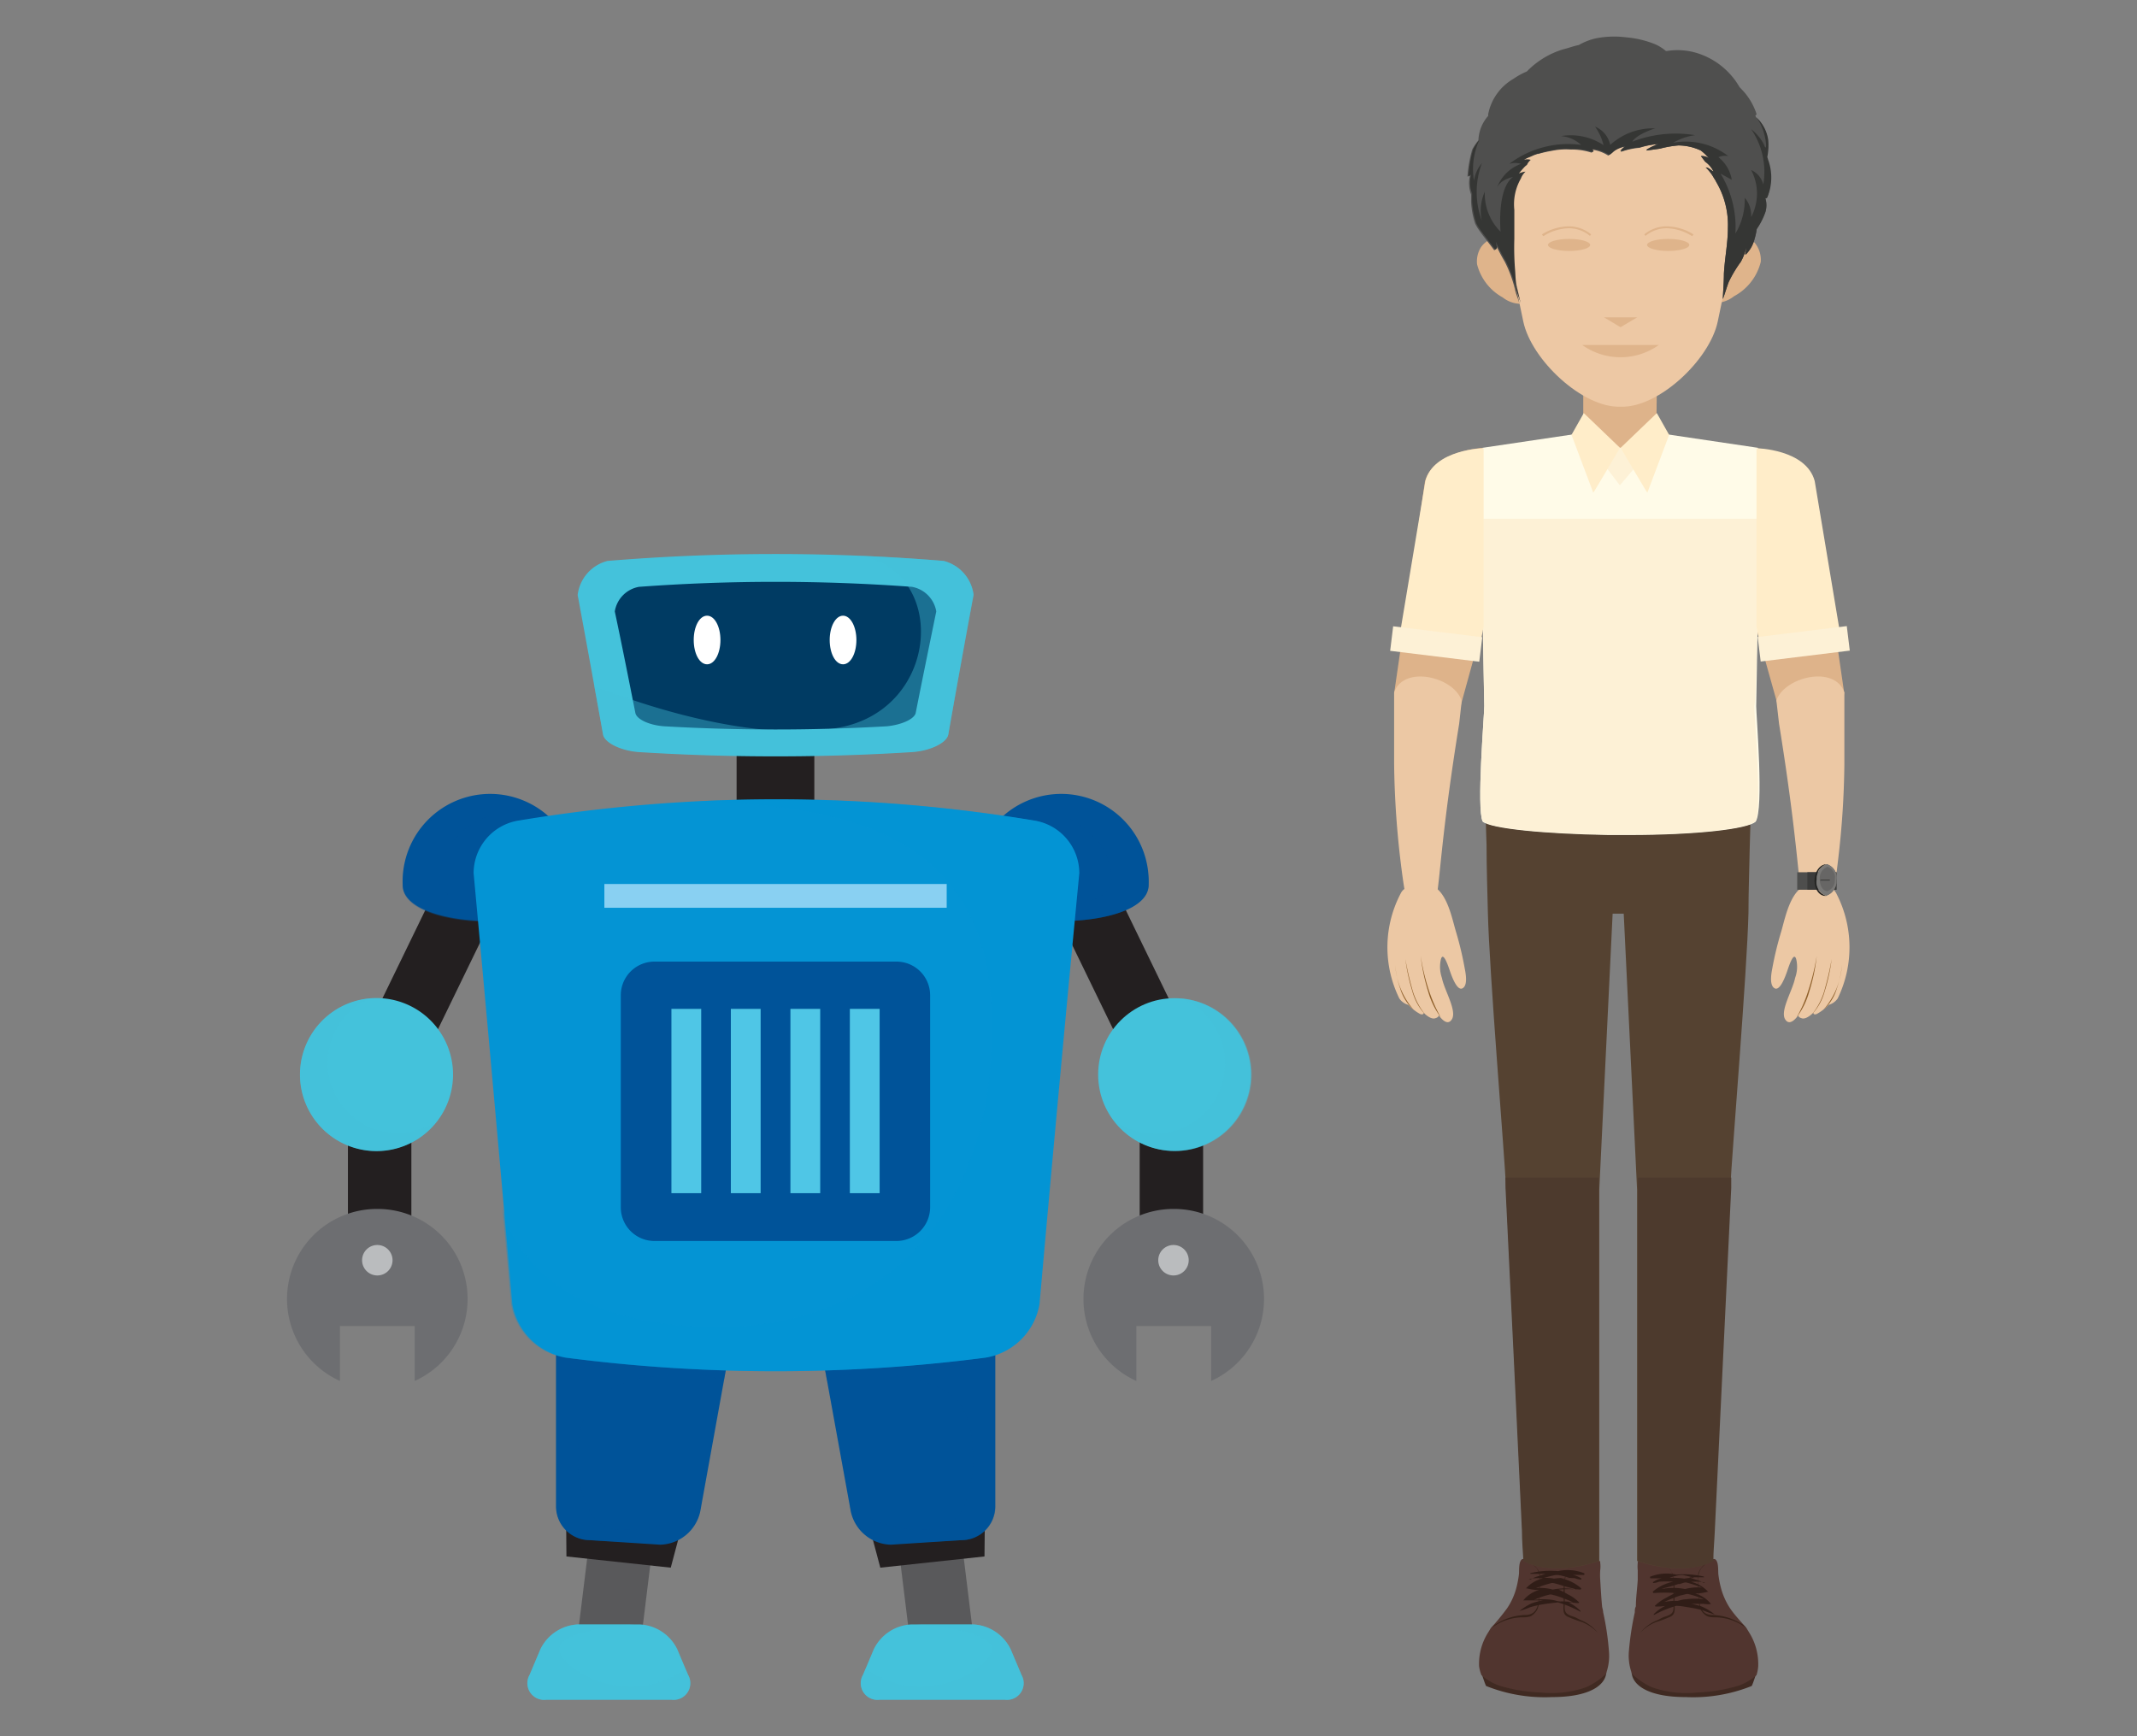 <svg xmlns="http://www.w3.org/2000/svg" viewBox="0 0 160 130"><rect x="0" y="0" width="160" height="130" fill="#808080" stroke="none"/><defs><style>.cls-1{isolation:isolate;}.cls-2{fill:#231f20;}.cls-3{fill:#6d6e71;}.cls-4{fill:#babcbe;}.cls-5,.cls-6{fill:#005399;}.cls-15,.cls-6,.cls-8{opacity:0.4;mix-blend-mode:multiply;}.cls-7,.cls-8{fill:#44c2db;}.cls-9{fill:#59595b;}.cls-10{fill:#003b63;}.cls-11{fill:#fff;}.cls-12,.cls-15{fill:#0494d4;}.cls-13{fill:#4fc6e6;}.cls-14{fill:#89d0f2;}.cls-16{fill:#402a22;}.cls-17{fill:#51352f;}.cls-18{fill:#352118;}.cls-19{fill:#301d17;}.cls-20{fill:#554231;}.cls-21{fill:#4d3a2d;}.cls-22{fill:#deb38a;}.cls-23{fill:#ecc8a4;}.cls-24{fill:#8f602b;}.cls-25{fill:#fffbe8;}.cls-26{fill:#fdf1d6;}.cls-27{fill:#4e4e4d;}.cls-28{fill:#3b3b3a;}.cls-29{fill:#242422;}.cls-30{fill:#676665;}.cls-31{fill:#797876;}.cls-32{fill:#ffedc9;}.cls-33{fill:#edc8a4;}.cls-34{fill:#dfb48b;}.cls-35{fill:#4f4f4e;}.cls-36{fill:#353634;}</style></defs><g class="cls-1"><g id="Layer_1" data-name="Layer 1"><rect class="cls-2" x="85.33" y="82.2" width="4.75" height="9.8"/><rect class="cls-2" x="81.19" y="67.18" width="4.75" height="9.8" transform="translate(-23.1 43.76) rotate(-25.91)"/><path class="cls-3" d="M87.88,90.52a6.74,6.74,0,0,0-2.8,12.88V99.29h5.6v4.11a6.74,6.74,0,0,0-2.8-12.88Z"/><path class="cls-4" d="M89,94.36a1.14,1.14,0,1,1-1.14-1.14A1.14,1.14,0,0,1,89,94.36Z"/><path class="cls-5" d="M86,66.25c0,3.62-13.09,3.62-13.09,0a6.55,6.55,0,1,1,13.09,0Z"/><path class="cls-6" d="M79.44,59.7a6.46,6.46,0,0,0-3.41,1,6.84,6.84,0,0,1,.91-.06c3.48,0,6.3,2.37,6.3,5.29,0,1.93-5.46,2.58-9.19,2C77.24,69.74,86,69.21,86,66.25A6.54,6.54,0,0,0,79.44,59.7Z"/><circle class="cls-7" cx="87.94" cy="80.46" r="5.72"/><path class="cls-8" d="M88.41,74.76a5.24,5.24,0,1,1-5,9.12,5.72,5.72,0,1,0,5-9.12Z"/><rect class="cls-2" x="26.05" y="82.2" width="4.75" height="9.8"/><rect class="cls-2" x="27.66" y="69.71" width="9.8" height="4.75" transform="translate(-46.5 69.88) rotate(-64.09)"/><path class="cls-3" d="M28.25,90.52a6.74,6.74,0,0,1,2.8,12.88V99.29h-5.6v4.11a6.74,6.74,0,0,1,2.8-12.88Z"/><path class="cls-4" d="M27.11,94.36a1.14,1.14,0,1,0,1.14-1.14A1.14,1.14,0,0,0,27.11,94.36Z"/><path class="cls-5" d="M30.15,66.25c0,3.62,13.09,3.62,13.09,0a6.55,6.55,0,1,0-13.09,0Z"/><path class="cls-6" d="M36.69,59.7a6.49,6.49,0,0,1,3.41,1,6.88,6.88,0,0,0-.92-.06c-3.47,0-6.29,2.37-6.29,5.29,0,1.93,5.46,2.58,9.19,2-3.19,1.87-11.93,1.34-11.93-1.62A6.54,6.54,0,0,1,36.69,59.7Z"/><path class="cls-7" d="M22.46,80.46a5.73,5.73,0,1,0,5.73-5.73A5.73,5.73,0,0,0,22.46,80.46Z"/><path class="cls-8" d="M27.72,74.76a5.24,5.24,0,1,0,5.05,9.12,5.72,5.72,0,1,1-5.05-9.12Z"/><rect class="cls-9" x="67.77" y="116.24" width="4.75" height="6.97" transform="translate(-14.09 9.46) rotate(-7.01)"/><polygon class="cls-2" points="65.91 117.38 73.71 116.54 73.76 111.6 64.67 112.72 65.91 117.38"/><path class="cls-7" d="M64.61,125.41a1.25,1.25,0,0,0,1.24,1.86h9.39a1.25,1.25,0,0,0,1.24-1.86l-.81-1.92a3.3,3.3,0,0,0-2.8-1.86H68.22a3.3,3.3,0,0,0-2.8,1.86Z"/><path class="cls-8" d="M74.24,123.49c-.08,1.48-5.19,4.57-9.42,1.43h0l-.21.49a1.25,1.25,0,0,0,1.24,1.86h9.39a1.25,1.25,0,0,0,1.24-1.86l-.81-1.92a3.3,3.3,0,0,0-2.8-1.86H68.59S74.31,122,74.24,123.49Z"/><path class="cls-5" d="M63.7,113.17a3.15,3.15,0,0,0,3,2.49l5.28-.34a2.53,2.53,0,0,0,2.53-2.52V99.14a1.94,1.94,0,0,0-2.47-2L63.67,99a2.67,2.67,0,0,0-2,3Z"/><path class="cls-6" d="M72,115.32a2.53,2.53,0,0,0,2.53-2.52V99.14a1.94,1.94,0,0,0-2.47-2L63.67,99a2.67,2.67,0,0,0-2,3l.25,1.38c2.68-1.13,8.32-.29,9.88,1.64s1.7,9.06-1.79,9.5a9.64,9.64,0,0,1-6.37-1.75l.07.34a3.15,3.15,0,0,0,3,2.49Z"/><rect class="cls-9" x="42.5" y="117.35" width="6.97" height="4.75" transform="translate(-78.46 150.75) rotate(-82.99)"/><polygon class="cls-2" points="50.22 117.38 42.41 116.54 42.37 111.6 51.46 112.72 50.22 117.38"/><path class="cls-7" d="M51.52,125.41a1.25,1.25,0,0,1-1.24,1.86H40.89a1.25,1.25,0,0,1-1.24-1.86l.81-1.92a3.3,3.3,0,0,1,2.8-1.86h4.65a3.3,3.3,0,0,1,2.8,1.86Z"/><path class="cls-8" d="M41.89,123.49c.08,1.48,5.19,4.57,9.42,1.43h0l.21.49a1.25,1.25,0,0,1-1.24,1.86H40.89a1.25,1.25,0,0,1-1.24-1.86l.81-1.92a3.3,3.3,0,0,1,2.8-1.86h4.27S41.82,122,41.89,123.49Z"/><path class="cls-5" d="M52.43,113.17a3.15,3.15,0,0,1-3,2.49l-5.27-.34a2.53,2.53,0,0,1-2.53-2.52V99.14a1.94,1.94,0,0,1,2.47-2L52.45,99a2.67,2.67,0,0,1,2,3Z"/><path class="cls-6" d="M44.18,115.32a2.53,2.53,0,0,1-2.53-2.52V99.14a1.94,1.94,0,0,1,2.47-2L52.45,99a2.67,2.67,0,0,1,2,3l-.26,1.38c-2.67-1.13-8.31-.29-9.87,1.64s-1.7,9.06,1.78,9.5a9.65,9.65,0,0,0,6.38-1.75l-.07.34a3.15,3.15,0,0,1-3,2.49Z"/><rect class="cls-2" x="55.15" y="55.49" width="5.82" height="5.81"/><path class="cls-7" d="M71,55c-.11.6-1.29,1.2-2.64,1.31a164.16,164.16,0,0,1-20.57,0c-1.35-.11-2.53-.71-2.64-1.31q-.93-5.22-1.9-10.45A3,3,0,0,1,45.48,42a153.29,153.29,0,0,1,25.17,0,3,3,0,0,1,2.24,2.53Q71.91,49.79,71,55Z"/><path class="cls-10" d="M68.56,53.38c-.09.44-1,.88-2.14,1a145.55,145.55,0,0,1-16.71,0c-1.09-.08-2.05-.52-2.14-1-.5-2.53-1-5.06-1.54-7.6a2.23,2.23,0,0,1,1.81-1.84,139.45,139.45,0,0,1,20.44,0,2.25,2.25,0,0,1,1.82,1.84C69.58,48.32,69.06,50.85,68.56,53.38Z"/><path class="cls-11" d="M53.94,47.92c0,1-.43,1.82-1,1.82s-1-.81-1-1.82.43-1.82,1-1.82S53.94,46.92,53.94,47.92Z"/><path class="cls-11" d="M64.12,47.92c0,1-.43,1.82-1,1.82s-1-.81-1-1.82.44-1.82,1-1.82S64.12,46.92,64.12,47.92Z"/><path class="cls-8" d="M71,55q.93-5.22,1.9-10.45A3,3,0,0,0,70.65,42c-2.18-.18-4.31-.31-6.42-.39,6.78,1,6.22,11.47-1.42,12.87s-18.32-3.13-18.32-3.13h0c.22,1.2.45,2.41.66,3.62.11.6,1.29,1.2,2.64,1.31a164.16,164.16,0,0,0,20.57,0C69.7,56.2,70.88,55.6,71,55Z"/><path class="cls-12" d="M77.83,97.65a4.91,4.91,0,0,1-4,4,121.88,121.88,0,0,1-31.47,0,4.94,4.94,0,0,1-4-4q-1.41-16.14-2.9-32.27a4,4,0,0,1,3.42-3.95,117.93,117.93,0,0,1,38.51,0,4,4,0,0,1,3.42,3.95Q79.26,81.52,77.83,97.65Z"/><path class="cls-5" d="M49,72H67.12a2.52,2.52,0,0,1,2.52,2.52V90.39a2.53,2.53,0,0,1-2.53,2.53H49a2.52,2.52,0,0,1-2.52-2.52V74.51A2.52,2.52,0,0,1,49,72Z"/><rect class="cls-13" x="50.27" y="75.54" width="2.23" height="13.8"/><rect class="cls-13" x="54.72" y="75.54" width="2.23" height="13.8"/><rect class="cls-13" x="59.18" y="75.54" width="2.23" height="13.8"/><rect class="cls-13" x="63.63" y="75.54" width="2.23" height="13.8"/><rect class="cls-14" x="45.25" y="66.19" width="25.63" height="1.78"/><path class="cls-15" d="M77.32,61.43A118.48,118.48,0,0,0,52.24,60c8.2.39,21.43.92,22,15.59s-7.64,24.19-21.5,23.76-15.12-9-15.12-9h0q.33,3.66.65,7.3a4.94,4.94,0,0,0,4,4,121.88,121.88,0,0,0,31.47,0,4.91,4.91,0,0,0,4-4q1.42-16.14,2.91-32.27A4,4,0,0,0,77.32,61.43Z"/><path class="cls-16" d="M110.91,125.24s.28.89.36,1a11.81,11.81,0,0,0,4.93.83c2.77,0,4-.86,4.07-1.86Z"/><path class="cls-17" d="M110.92,125.43a4,4,0,0,0,1.36.79,12.19,12.19,0,0,0,3.12.51,7.81,7.81,0,0,0,3.36-.4,5.3,5.3,0,0,0,1.48-1,3.91,3.91,0,0,0,.23-1.61,20.49,20.49,0,0,0-.44-3c0-.15-.06-.29-.08-.44-.06-.65-.1-1.31-.14-2a5.48,5.48,0,0,1,0-.7,2.25,2.25,0,0,0,0-.58s0,0,0,0v-.08a1.75,1.75,0,0,0-.6-.35,2.31,2.31,0,0,0-.43.12,1.66,1.66,0,0,0-.45.26,2.32,2.32,0,0,0-1.59-.68,3.19,3.19,0,0,0-2.23.62.69.69,0,0,0-.37-.16H114c-.33.12-.24.94-.28,1.18a7.27,7.27,0,0,1-.17.91,5,5,0,0,1-.71,1.6,17.11,17.11,0,0,1-1.22,1.48l-.18.3a4.39,4.39,0,0,0-.7,2.56A2.79,2.79,0,0,0,110.92,125.43Z"/><path class="cls-18" d="M115.25,119.62c0-.5.07-1,.07-1.51s-.36-.87-.83-1.23c0,0,0,0,0,0a5.94,5.94,0,0,1,.57.55,1.64,1.64,0,0,1,.19,1.23c-.08.8.18,2.22-1,2.26a4.3,4.3,0,0,0-2.33.75,2.73,2.73,0,0,0-.25.23,3.88,3.88,0,0,1,2.23-.8c.28,0,.47,0,.72-.09a1.29,1.29,0,0,0,.49-.52A2.17,2.17,0,0,0,115.25,119.62Z"/><path class="cls-18" d="M118.46,121.35c-.22-.08-.42-.23-.65-.3-.44-.15-.68-.24-.66-.75s0-1.11,0-1.66a4.27,4.27,0,0,1,.14-.93c.11-.39.75-.64,1.08-.77,0,0,0,0,0,0-.52.18-1,.39-1.16.94a7,7,0,0,0-.13,2c0,.51-.17,1,.36,1.2a9.58,9.58,0,0,0,1,.37,3.18,3.18,0,0,1,1.2.82h0A3,3,0,0,0,118.46,121.35Z"/><path class="cls-19" d="M117.75,117.92c.28,0,.56,0,.84,0a.07.07,0,0,0,0-.13,3.34,3.34,0,0,0-1.94-.15,6.56,6.56,0,0,0-2.07.15s0,.05,0,.05h0v0h0c.08,0,.53,0,.7,0h.43l-.5.17a2.1,2.1,0,0,0-.62.26l-.12,0s0,0,0,0h0l0,0h0l0,0s0,0,0,0a1.4,1.4,0,0,1,.29-.09,5.1,5.1,0,0,1,.77,0,2.47,2.47,0,0,0-1.22.69s0,.08,0,0l0,0h0l-.07.06.08,0a3.51,3.51,0,0,0,.78.12h.13a2.34,2.34,0,0,0-1.18.78,0,0,0,0,0,0,0h0l0,0s0,0,0,0h0a0,0,0,0,0,0,0c.19,0,.42,0,.61,0l.87,0a4.82,4.82,0,0,0-.85.22,4.49,4.49,0,0,0-.91.57s0,0,0,0a5.41,5.41,0,0,0,.77-.27,7.29,7.29,0,0,1,1-.23c.36-.06.74-.1,1.11-.14a8.51,8.51,0,0,1,1.66.69s.07,0,0-.07a3.14,3.14,0,0,0-.87-.62c.25,0,.49.05.75.05,0,0,.08-.07,0-.09h0a3,3,0,0,0-.8-.56,5.64,5.64,0,0,0-.69-.36,11,11,0,0,1,1.62,0s0,0,0,0h0c.05,0,.09-.07.05-.11a3.29,3.29,0,0,0-1.52-.74,7.6,7.6,0,0,1,1.07,0,1.28,1.28,0,0,0,.43.1s.07,0,.05-.08A1.75,1.75,0,0,0,117.75,117.92Zm.08,2.07a4.22,4.22,0,0,0-1-.08c-.21,0-.41-.09-.62-.12a4.88,4.88,0,0,0-1.35,0,6,6,0,0,1,1.19-.4h.1l.39.1A10.41,10.41,0,0,1,117.83,120Zm-.07-1.06a1.06,1.06,0,0,1,.25.09,4.48,4.48,0,0,0-1.75,0,3.64,3.64,0,0,0-1.36-.1l.07,0a9.89,9.89,0,0,1,1.2-.39l.11,0a4.58,4.58,0,0,1,.47.12A9.9,9.9,0,0,0,117.76,118.93Zm-1.41-.73h0a3.62,3.62,0,0,0-.75-.06c.29-.08.57-.15.87-.21l.18,0a4.81,4.81,0,0,1,.83.21A7.73,7.73,0,0,0,116.35,118.2Z"/><path class="cls-19" d="M114.41,119.13Z"/><path class="cls-16" d="M131.51,125.24s-.28.89-.36,1a11.76,11.76,0,0,1-4.93.83c-2.76,0-4-.86-4.06-1.86Z"/><path class="cls-17" d="M131.51,125.43a4,4,0,0,1-1.36.79,12.26,12.26,0,0,1-3.12.51,7.79,7.79,0,0,1-3.36-.4,5.3,5.3,0,0,1-1.48-1,3.92,3.92,0,0,1-.24-1.61,21.92,21.92,0,0,1,.45-3c0-.15,0-.29.08-.44,0-.65.1-1.31.14-2,0-.24,0-.46,0-.7a2.82,2.82,0,0,1,0-.58s0,0,0,0v-.08a1.66,1.66,0,0,1,.6-.35,2.56,2.56,0,0,1,.43.12,1.6,1.6,0,0,1,.44.26,2.34,2.34,0,0,1,1.6-.68,3.16,3.16,0,0,1,2.22.62.76.76,0,0,1,.37-.16h.09c.34.12.25.94.29,1.18a7.27,7.27,0,0,0,.17.91,5.2,5.2,0,0,0,.7,1.6c.36.53.82,1,1.23,1.48l.18.3a4.46,4.46,0,0,1,.7,2.56A2.79,2.79,0,0,1,131.51,125.43Z"/><path class="cls-18" d="M127.18,119.62c0-.5-.08-1-.07-1.51s.35-.87.82-1.23c0,0,0,0,0,0a7.27,7.27,0,0,0-.56.55,1.64,1.64,0,0,0-.2,1.23c.08.8-.18,2.22,1,2.26a4.34,4.34,0,0,1,2.34.75,2.61,2.61,0,0,1,.24.23,3.88,3.88,0,0,0-2.23-.8c-.27,0-.47,0-.71-.09a1.17,1.17,0,0,1-.49-.52A2,2,0,0,1,127.18,119.62Z"/><path class="cls-18" d="M124,121.35c.22-.08.42-.23.65-.3.44-.15.67-.24.65-.75s0-1.11,0-1.66a3.74,3.74,0,0,0-.14-.93c-.1-.39-.74-.64-1.08-.77,0,0,0,0,0,0,.51.18,1,.39,1.15.94a6.7,6.7,0,0,1,.13,2c0,.51.17,1-.36,1.2a8.69,8.69,0,0,1-1,.37,3.1,3.1,0,0,0-1.2.82h0A3.07,3.07,0,0,1,124,121.35Z"/><path class="cls-19" d="M123.78,118.45a.05.05,0,0,0,0,.08,1.28,1.28,0,0,0,.43-.1,7.54,7.54,0,0,1,1.07,0,3.37,3.37,0,0,0-1.53.74s0,.12.06.11h0l0,0a11.1,11.1,0,0,1,1.63,0,6.61,6.61,0,0,0-.7.36,3.39,3.39,0,0,0-.8.56h0c-.06,0,0,.09,0,.09.25,0,.5,0,.75-.05a3.14,3.14,0,0,0-.87.62s0,.09,0,.07a8.6,8.6,0,0,1,1.67-.69c.37,0,.74.08,1.11.14a6.86,6.86,0,0,1,1,.23,5.54,5.54,0,0,0,.78.27s0,0,0,0a4.3,4.3,0,0,0-.92-.57,4.82,4.82,0,0,0-.85-.22l.87,0c.2,0,.43.06.62,0,0,0,0,0,0,0h0s0,0,0,0l0,0h0a0,0,0,0,0,0,0,2.43,2.43,0,0,0-1.18-.78h.13a3.51,3.51,0,0,0,.78-.12l.07,0a.34.34,0,0,1-.06-.06h0l0,0s.07,0,0,0a2.55,2.55,0,0,0-1.23-.69,5.16,5.16,0,0,1,.77,0,1.32,1.32,0,0,1,.3.09s0,0,0,0v0a0,0,0,0,0,0,0s0,0,0,0h0s0,0,0,0l-.11,0a2.15,2.15,0,0,0-.63-.26l-.49-.17h.43c.17,0,.62,0,.7,0h0v0s0,0,0,0h0s0-.05,0-.05a6.58,6.58,0,0,0-2.07-.15,3.33,3.33,0,0,0-1.94.15c-.07,0,0,.13,0,.13.28,0,.56,0,.84,0A1.76,1.76,0,0,0,123.78,118.45Zm2.11,1,.39-.1h.09a6,6,0,0,1,1.2.4,5,5,0,0,0-1.36,0c-.2,0-.41.07-.61.12a4.18,4.18,0,0,0-1,.08A9.8,9.8,0,0,1,125.89,119.44Zm-.22-.84c.15,0,.31-.09.48-.12l.11,0a11.17,11.17,0,0,1,1.2.39l.07,0a3.71,3.71,0,0,0-1.37.1,4.48,4.48,0,0,0-1.75,0,1.14,1.14,0,0,1,.26-.09A9,9,0,0,0,125.67,118.6Zm-.69-.47a4.81,4.81,0,0,1,.83-.21l.18,0c.29.06.58.13.86.21a3.52,3.52,0,0,0-.74.06h0A7.82,7.82,0,0,0,125,118.13Z"/><path class="cls-19" d="M128,119.13Z"/><path class="cls-20" d="M121.93,60.72h-10.7c0,.47.06,2.29.07,2.53,0,1.7.06,3.4.1,5.1.1,4.34,1.24,18.05,1.36,20.59q.63,12.84,1.23,25.68c0,.76.07,1.51.11,2.26,0,0,1.9,1.24,5.64,0l0-27.81,1-20.66.42,0,.41,0,1,20.66,0,27.81c3.74,1.24,5.64,0,5.64,0,0-.75.08-1.5.11-2.26q.61-12.84,1.23-25.68c.12-2.54,1.26-16.25,1.36-20.59,0-1.7.07-3.4.1-5.1,0-.24.07-2.06.07-2.53Z"/><path class="cls-21" d="M112.72,88.17c0,.32,0,.57,0,.77q.63,12.84,1.23,25.68c0,.76.07,1.51.11,2.26,0,0,1.9,1.24,5.64,0l0-27.81,0-.9Z"/><path class="cls-21" d="M122.64,88.17l0,.9,0,27.81c3.74,1.24,5.64,0,5.64,0,0-.75.08-1.5.11-2.26q.61-12.84,1.23-25.68c0-.2,0-.45,0-.77Z"/><path class="cls-22" d="M109.32,53,111,46.89c0-1,0-10.59,0-13.36,0,0-3.68.23-4.31,2.5l-2.3,15.82C104.84,53.94,108.54,54.51,109.32,53Z"/><path class="cls-23" d="M104.38,51.85v5.37a67.37,67.37,0,0,0,.45,7c.26,2.19.49,3.59.75,3.86L107,68c.94,0,.37-2.19,2.25-13.81l.19-1.71C108.88,50.68,105.09,49.77,104.38,51.85Z"/><path class="cls-23" d="M106.77,66.2c1.5.12,1.9,2.43,2.24,3.56a25,25,0,0,1,.66,2.77c.07.36.24,1.25-.17,1.47s-.81-.92-.92-1.23-.52-1.63-.7-.93a2.54,2.54,0,0,0,.08,1.39c.18.92,1.13,2.43.75,3.08s-1-.31-1-.31.07.16-.28.25-.82-.4-.83-.41,0,.19-.28.08a3.42,3.42,0,0,1-.87-.68,1.17,1.17,0,0,1-.68-.48,8.67,8.67,0,0,1,.08-7.82c.27-.59.79-.54,1.38-.69A1.91,1.91,0,0,1,106.77,66.2Z"/><path class="cls-24" d="M107,74.2a15.63,15.63,0,0,1-.63-2.62s0,0,0,0a14.41,14.41,0,0,0,.56,2.67,5.92,5.92,0,0,0,.94,1.92s0,0,0,0A11.07,11.07,0,0,1,107,74.2Z"/><path class="cls-24" d="M105.72,74a21.76,21.76,0,0,1-.5-2.2h0a14.39,14.39,0,0,0,.52,2.41,4.13,4.13,0,0,0,1,1.79s0,0,0,0A5.07,5.07,0,0,1,105.72,74Z"/><path class="cls-24" d="M104.46,72.25s0,0,0,0a7.25,7.25,0,0,0,.38,1.78,3.43,3.43,0,0,0,1,1.58s0,0,0,0A5.73,5.73,0,0,1,104.46,72.25Z"/><path class="cls-23" d="M135.59,66.2c-1.49.12-1.9,2.43-2.23,3.56a24.7,24.7,0,0,0-.67,2.77c-.07.36-.23,1.25.18,1.47s.81-.92.92-1.23.51-1.63.7-.93a2.45,2.45,0,0,1-.09,1.39c-.18.92-1.13,2.43-.75,3.08s1-.31,1-.31-.07.16.27.25.82-.4.84-.41,0,.19.27.08a3.66,3.66,0,0,0,.88-.68,1.2,1.2,0,0,0,.68-.48,8.74,8.74,0,0,0-.08-7.82c-.28-.59-.79-.54-1.38-.69A2,2,0,0,0,135.59,66.2Z"/><path class="cls-24" d="M135.38,74.2a16.69,16.69,0,0,0,.64-2.62s0,0,0,0a13.64,13.64,0,0,1-.56,2.67,5.73,5.73,0,0,1-.94,1.92s0,0,0,0A9.78,9.78,0,0,0,135.38,74.2Z"/><path class="cls-24" d="M136.64,74a21.76,21.76,0,0,0,.5-2.2h0a13.46,13.46,0,0,1-.52,2.41,4.11,4.11,0,0,1-1,1.79s0,0,0,0A4.94,4.94,0,0,0,136.64,74Z"/><path class="cls-24" d="M137.91,72.25s0,0,0,0a7.27,7.27,0,0,1-.39,1.78,3.41,3.41,0,0,1-1,1.58s0,0,0,0A5.68,5.68,0,0,0,137.91,72.25Z"/><path class="cls-22" d="M133.16,53l-1.7-6.06c0-1,0-10.59,0-13.36,0,0,3.68.23,4.32,2.5l2.3,15.82C137.63,53.94,133.94,54.51,133.16,53Z"/><path class="cls-23" d="M138.09,51.85c0,.89,0,4.58,0,5.37a64.69,64.69,0,0,1-.45,7c-.25,2.19-.49,3.59-.75,3.86L135.45,68c-.93,0-.37-2.19-2.25-13.81L133,52.45C133.6,50.68,137.38,49.77,138.09,51.85Z"/><path class="cls-25" d="M131.49,52.87s.34-17.64.13-19.34L121.31,32,111,33.53c-.21,1.7.13,19.34.13,19.34,0,.7-.59,7.69-.12,8.65v0l0,0,0,0,0,0c.61.52,4.56.92,9.42,1h1.59c4.87,0,8.82-.43,9.43-1l0,0,0,0,0,0v0C132.08,60.56,131.49,53.57,131.49,52.87Z"/><path class="cls-26" d="M131.68,38.84H110.94c0,5.76.19,14,.19,14,0,.7-.59,7.69-.12,8.65v0l0,0,0,0,0,0c.61.52,4.56.92,9.42,1h1.59c4.87,0,8.82-.43,9.43-1l0,0,0,0,0,0v0c.48-1-.11-8-.11-8.65C131.49,52.87,131.65,44.6,131.68,38.84Z"/><path class="cls-22" d="M124,33.12c0,.55-5.46.55-5.46,0v-4.9a2,2,0,0,1,2.06-2H122a2,2,0,0,1,2.06,2Z"/><rect class="cls-27" x="134.56" y="65.31" width="2.94" height="1.31"/><rect class="cls-28" x="135.32" y="65.31" width="2.18" height="1.31"/><path class="cls-29" d="M136,65.84a1.13,1.13,0,0,1,.76-1.13h0c-.46,0-.86.48-.9,1.14s.31,1.2.76,1.23h.14A1.07,1.07,0,0,1,136,65.84Z"/><path class="cls-30" d="M137.5,65.93a1.07,1.07,0,0,0-.71-1.22,1.13,1.13,0,0,0-.76,1.13,1.07,1.07,0,0,0,.71,1.22A1.13,1.13,0,0,0,137.5,65.93Z"/><path class="cls-29" d="M137,65.93a0,0,0,0,1,0,0h-.68a0,0,0,0,1-.05,0h0a0,0,0,0,1,.05-.05h.68a0,0,0,0,1,0,.05Z"/><path class="cls-29" d="M136.93,66a0,0,0,0,1,0,0v-.54a0,0,0,0,1,0,0h0a0,0,0,0,1,0,0v.54a0,0,0,0,1,0,0Z"/><path class="cls-31" d="M136.79,64.71a1.13,1.13,0,0,0-.76,1.13,1.07,1.07,0,0,0,.71,1.22,1.13,1.13,0,0,0,.76-1.13A1.07,1.07,0,0,0,136.79,64.71Zm0,2c-.33,0-.57-.45-.54-.94a.89.89,0,0,1,.58-.87.84.84,0,0,1,.55.94A.87.87,0,0,1,136.74,66.75Z"/><polygon class="cls-26" points="119.14 33.53 123.67 33.53 121.28 36.34 119.14 33.53"/><path class="cls-32" d="M118.58,30.93l-.92,1.63s1.62,4.29,1.63,4.33,2-3.36,2-3.36Z"/><path class="cls-32" d="M124.05,30.93l.92,1.63s-1.62,4.29-1.63,4.33-2-3.36-2-3.36Z"/><path class="cls-32" d="M108.83,48.8c.54.07,1.2.07,1.86.12l.39-2c0-1,0-12.43,0-13.36,0,0-3.73.07-4.36,2.46l-2,12C106.08,48.12,107.45,48.63,108.83,48.8Z"/><rect class="cls-26" x="106.61" y="44.85" width="1.85" height="6.72" transform="translate(46.61 149.1) rotate(-83.02)"/><path class="cls-32" d="M133.76,48.8c-.54.07-1.21.07-1.86.12l-.39-2c0-1,0-12.43,0-13.36,0,0,3.72.07,4.36,2.46l2,12C136.51,48.12,135.14,48.63,133.76,48.8Z"/><rect class="cls-26" x="131.69" y="47.29" width="6.72" height="1.85" transform="translate(-4.86 16.76) rotate(-6.98)"/><path class="cls-33" d="M131.84,14.4A10.51,10.51,0,1,1,121.33,3.89,10.51,10.51,0,0,1,131.84,14.4Z"/><path class="cls-34" d="M131.53,18.39a1.64,1.64,0,0,0-.48-.5,1.71,1.71,0,0,0-2.25.27,3.91,3.91,0,0,0-1.15,2.52c-.07.64-.16,1.85.69,2a2.28,2.28,0,0,0,1.49-.5,4,4,0,0,0,2-2.57A2,2,0,0,0,131.53,18.39Z"/><path class="cls-34" d="M110.87,18.53a1.75,1.75,0,0,1,.47-.47,1.65,1.65,0,0,1,2.17.26,3.72,3.72,0,0,1,1.11,2.43c.07.62.16,1.79-.66,2a2.22,2.22,0,0,1-1.45-.48,3.94,3.94,0,0,1-1.92-2.48A2,2,0,0,1,110.87,18.53Z"/><path class="cls-33" d="M111.5,11.87l2.55,12.2c.6,2.88,4.47,6.5,7.28,6.38,2.82.12,6.68-3.5,7.28-6.38l2.55-12.2Z"/><polygon class="cls-34" points="122.58 23.76 121.33 24.5 120.09 23.76 122.58 23.76"/><path class="cls-34" d="M118.46,25.83h5.74A4.94,4.94,0,0,1,118.46,25.83Z"/><path class="cls-35" d="M132.28,12a1.93,1.93,0,0,0,0-.27,4.59,4.59,0,0,0,.07-1.28,2.85,2.85,0,0,0-.89-1.69s0-.07-.05-.1a.14.14,0,0,0,.1-.14,4.84,4.84,0,0,0-.94-1.65l-.33-.35a5.56,5.56,0,0,0-2.77-2.4,5,5,0,0,0-2.68-.3l-.06,0a3.29,3.29,0,0,0-.79-.5,7.35,7.35,0,0,0-2.15-.52,7.09,7.09,0,0,0-2.3.07,4.55,4.55,0,0,0-1.28.5c-.4.08-.78.23-1.16.32a6.31,6.31,0,0,0-2.73,1.66,5.32,5.32,0,0,0-1,.55,3.92,3.92,0,0,0-1.9,2.66h0s0,.08,0,.12a2.91,2.91,0,0,0-.73,1.83,4.08,4.08,0,0,0-.47.7,9.75,9.75,0,0,0-.35,2c.1,0,.13,0,.2-.12a2.45,2.45,0,0,0,.07,1.47h0c0,.18,0,.36,0,.53a6.09,6.09,0,0,0,.32,1.69l.14.25c.39.59.85,1.13,1.27,1.7.07,0,.14-.09.13-.16l-.09-.43a14.23,14.23,0,0,0,.75,1.45,9.49,9.49,0,0,1,.75,2,5.4,5.4,0,0,0,.24.78l.12.36s0,0,0,0c-.09-.38-.18-.78-.28-1.18s-.1-.84-.13-1.24a20.84,20.84,0,0,1-.06-2.37c0-.73,0-1.46,0-2.18a3.86,3.86,0,0,1,.49-2.34,1.33,1.33,0,0,1,.35-.52h0a1.78,1.78,0,0,0-.5.14,6.8,6.8,0,0,1,.5-.57l.11-.08a.93.93,0,0,1,.28-.37.87.87,0,0,0-.53,0,3.47,3.47,0,0,1,.33-.18c.15-.06.3-.12.46-.2l.31-.11.06,0a8.52,8.52,0,0,1,1-.23,5.11,5.11,0,0,1,1.41-.1,4.75,4.75,0,0,1,1.59.23s.09-.05.07-.09l-.1-.14a2.93,2.93,0,0,1,1.28.45s0,0,0,0l0,0a1.68,1.68,0,0,0,.34-.27,2,2,0,0,1,.85-.38l-.24.22c-.07.06,0,.17.06.13a5.43,5.43,0,0,1,1.33-.28A6.06,6.06,0,0,1,124,10.8c.36,0,0,0-.11.09a3.77,3.77,0,0,0-.6.31s0,0,0,.07l1-.14a7.86,7.86,0,0,1,1.37-.24,4,4,0,0,1,1.68.38,3.3,3.3,0,0,1,.6.58.82.82,0,0,0-.59-.16h0l.32.42a1.92,1.92,0,0,1,.62.73c-.2-.09-.34-.3-.58-.3h0a3.2,3.2,0,0,1,.63.82,1.75,1.75,0,0,1,.16.27,6.32,6.32,0,0,1,.87,3.43c0,1.15-.24,2.29-.3,3.45,0,.63-.06,1.26-.08,1.89.16-.42.28-.86.44-1.28a9.4,9.4,0,0,1,.91-1.52,4.41,4.41,0,0,0,.41-1.05,1.9,1.9,0,0,1-.09.44.06.06,0,0,0,0,0v0s0,.09.07.05a2.49,2.49,0,0,0,.63-1.12,5.17,5.17,0,0,0,.17-.77,5.47,5.47,0,0,0,.64-1.25,1.77,1.77,0,0,0,0-1.07.11.11,0,0,0,.15-.06A3.83,3.83,0,0,0,132.28,12Z"/><path class="cls-36" d="M132.32,11.76a4.59,4.59,0,0,0,.07-1.28,2.85,2.85,0,0,0-.89-1.69c.79,1,.84,2.78.6,2.11l-.06-.14a3.63,3.63,0,0,0-.93-1.09,5.65,5.65,0,0,1,.91,4.15,1.61,1.61,0,0,0-.91-1.09,3.78,3.78,0,0,1,0,3.53,2,2,0,0,0-.48-1.45,4.88,4.88,0,0,1-.7,2.68A7.7,7.7,0,0,0,128.82,13l.84.46a2.72,2.72,0,0,0-1-1.69,1.23,1.23,0,0,1,.74-.08,5.2,5.2,0,0,0-4.13-1,4.47,4.47,0,0,1,1.64-.57,9,9,0,0,0-4.7.49c.36-.59,1.72-1,1.72-1a4.76,4.76,0,0,0-3.37,1.24,1.9,1.9,0,0,0-1.14-1.37,4,4,0,0,1,.64,1.39,4.43,4.43,0,0,0-3.19-.68,2.5,2.5,0,0,1,1.51.66A7.29,7.29,0,0,0,113,12.27a1.48,1.48,0,0,1,.88,0,3,3,0,0,0-1.83,1.88c.21-.71,1.23-.9,1.23-.9-1.23.9-.93,4.1-.93,4.1a4,4,0,0,1-1.18-3,3.48,3.48,0,0,0-.22,2.19,6.2,6.2,0,0,1,0-4.32,2.6,2.6,0,0,0-.59,1.31,5.26,5.26,0,0,1,.41-3.07,4.08,4.08,0,0,0-.47.7,9.75,9.75,0,0,0-.35,2c.1,0,.13,0,.2-.12a2.45,2.45,0,0,0,.07,1.47h0c0,.18,0,.36,0,.53a6.09,6.09,0,0,0,.32,1.69l.14.25c.39.59.85,1.13,1.27,1.7.07,0,.14-.09.13-.16l-.09-.43a14.23,14.23,0,0,0,.75,1.45,9.49,9.49,0,0,1,.75,2,5.4,5.4,0,0,0,.24.78l.12.36s0,0,0,0c-.09-.38-.18-.78-.28-1.18s-.1-.84-.13-1.24a20.84,20.84,0,0,1-.06-2.37c0-.73,0-1.46,0-2.18a3.86,3.86,0,0,1,.49-2.34,1.33,1.33,0,0,1,.35-.52h0a1.78,1.78,0,0,0-.5.14,6.8,6.8,0,0,1,.5-.57l.11-.08a.93.93,0,0,1,.28-.37.87.87,0,0,0-.53,0,3.47,3.47,0,0,1,.33-.18c.15-.06.3-.12.46-.2l.31-.11.06,0a8.52,8.52,0,0,1,1-.23,5.11,5.11,0,0,1,1.41-.1,4.75,4.75,0,0,1,1.59.23s.09-.05.07-.09l-.1-.14a2.93,2.93,0,0,1,1.28.45s0,0,0,0l0,0a1.68,1.68,0,0,0,.34-.27,2,2,0,0,1,.85-.38l-.24.22c-.07.06,0,.17.06.13a5.43,5.43,0,0,1,1.33-.28A6.06,6.06,0,0,1,124,10.8c.36,0,0,0-.11.09a3.77,3.77,0,0,0-.6.31s0,0,0,.07l1-.14a7.86,7.86,0,0,1,1.37-.24,4,4,0,0,1,1.68.38,3.3,3.3,0,0,1,.6.58.82.82,0,0,0-.59-.16h0l.32.42a1.92,1.92,0,0,1,.62.73c-.2-.09-.34-.3-.58-.3h0a3.2,3.2,0,0,1,.63.82,1.75,1.75,0,0,1,.16.27,6.32,6.32,0,0,1,.87,3.43c0,1.15-.24,2.29-.3,3.45,0,.63-.06,1.26-.08,1.89.16-.42.28-.86.44-1.28a9.4,9.4,0,0,1,.91-1.52,4.41,4.41,0,0,0,.41-1.05,1.9,1.9,0,0,1-.09.44.06.06,0,0,0,0,0v0s0,.09.07.05a2.49,2.49,0,0,0,.63-1.12,5.17,5.17,0,0,0,.17-.77,5.47,5.47,0,0,0,.64-1.25,1.77,1.77,0,0,0,0-1.07.11.11,0,0,0,.15-.06,3.83,3.83,0,0,0,.06-2.81A1.93,1.93,0,0,0,132.32,11.76Z"/><ellipse class="cls-34" cx="117.48" cy="18.34" rx="1.58" ry="0.45"/><ellipse class="cls-34" cx="124.9" cy="18.34" rx="1.58" ry="0.45"/><path class="cls-34" d="M115.57,17.67l.15-.09a3.73,3.73,0,0,1,1.73-.49,2.47,2.47,0,0,1,1.59.57l.09-.11a2.59,2.59,0,0,0-1.68-.6,3.81,3.81,0,0,0-2,.6l.08.12Z"/><path class="cls-34" d="M126.67,17.67a.92.92,0,0,0-.15-.09,3.69,3.69,0,0,0-1.73-.49,2.51,2.51,0,0,0-1.59.57l-.09-.11a2.59,2.59,0,0,1,1.68-.6,3.81,3.81,0,0,1,2,.6l-.08.12Z"/></g></g></svg>